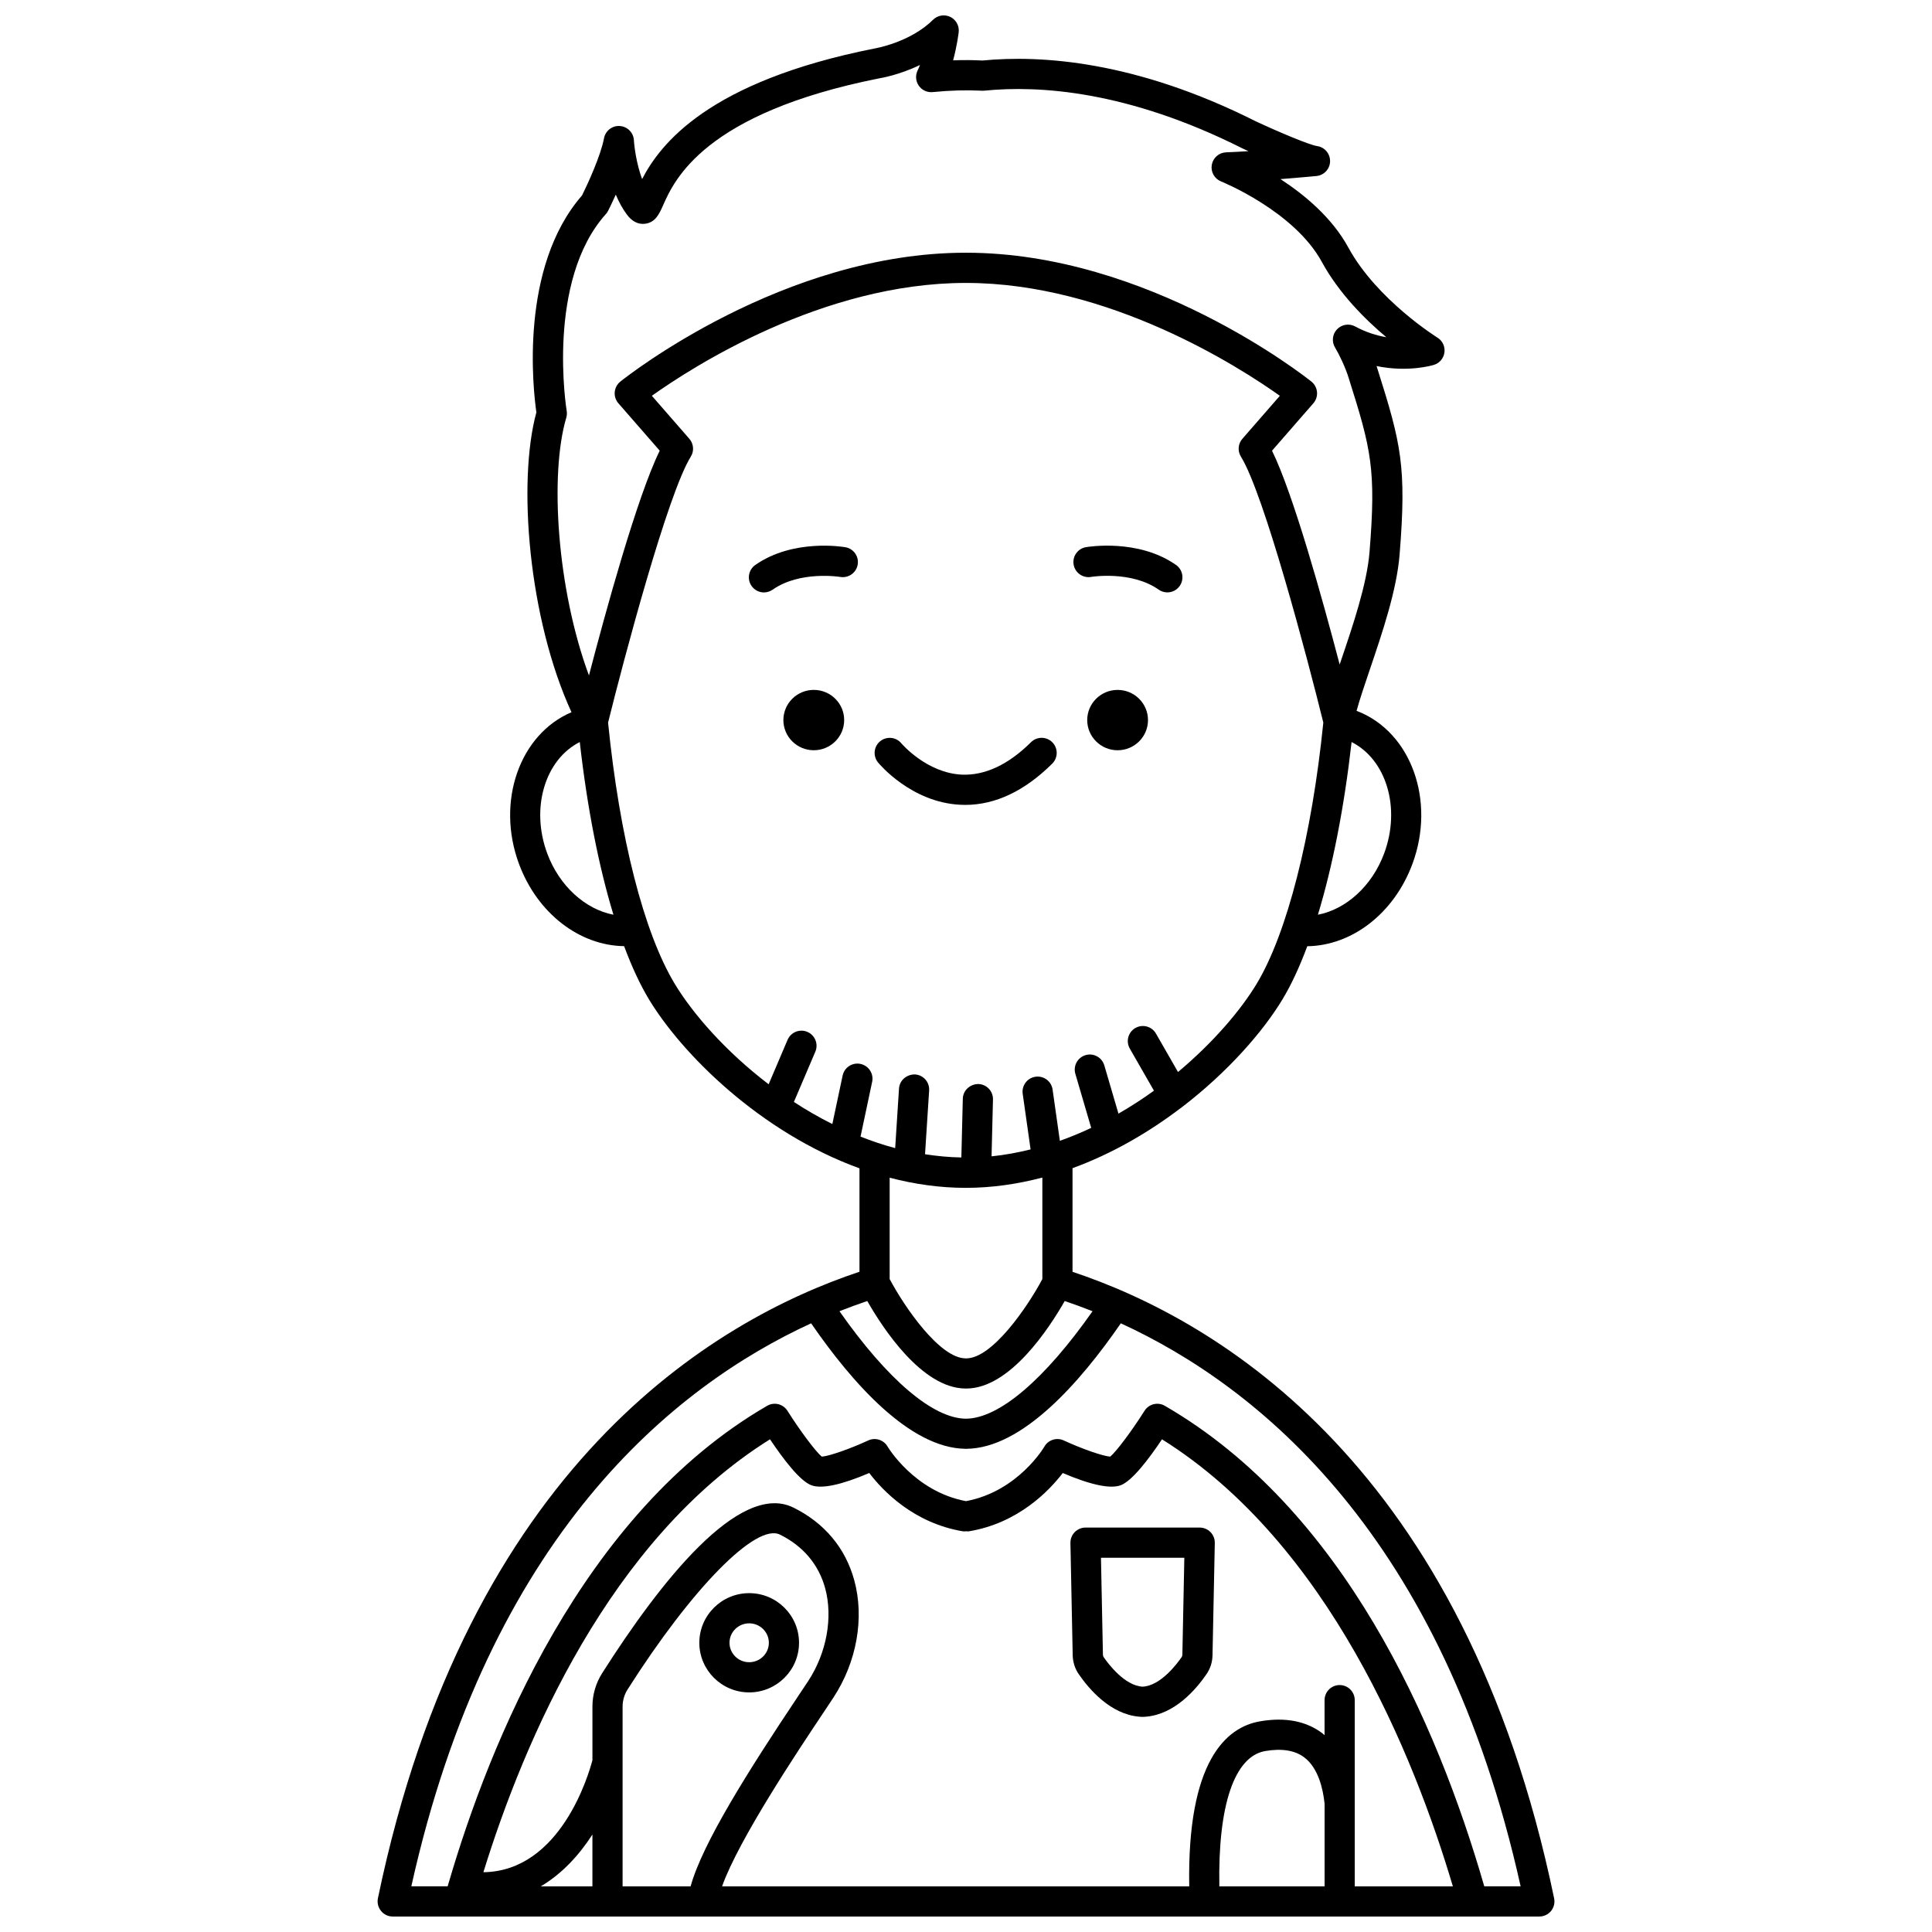 <?xml version="1.0" encoding="UTF-8"?>
<!-- Uploaded to: ICON Repo, www.iconrepo.com, Generator: ICON Repo Mixer Tools -->
<svg width="800px" height="800px" version="1.1" viewBox="144 144 512 512" xmlns="http://www.w3.org/2000/svg">
 <defs>
  <clipPath id="a">
   <path d="m244 148.09h312v503.81h-312z"/>
  </clipPath>
 </defs>
 <path d="m448.23 334.83c0 4.414-3.606 7.996-8.051 7.996-4.449 0-8.055-3.582-8.055-7.996 0-4.418 3.606-7.996 8.055-7.996 4.445 0 8.051 3.578 8.051 7.996"/>
 <path d="m433.14 296.89c0.102-0.023 10.641-1.734 17.93 3.375 0.695 0.488 1.5 0.723 2.289 0.723 1.258 0 2.504-0.59 3.277-1.707 1.262-1.809 0.828-4.301-0.984-5.57-10.027-7.019-23.32-4.797-23.883-4.703-2.172 0.379-3.617 2.441-3.246 4.613 0.379 2.18 2.449 3.641 4.617 3.269z"/>
 <path d="m359.66 326.83c-4.445 0-8.055 3.582-8.055 7.996s3.606 7.996 8.055 7.996c4.445 0 8.055-3.582 8.055-7.996s-3.606-7.996-8.055-7.996z"/>
 <path d="m348.75 300.27c7.293-5.102 17.824-3.391 17.93-3.375 2.168 0.363 4.238-1.078 4.613-3.25 0.379-2.176-1.074-4.246-3.25-4.625-0.562-0.102-13.852-2.324-23.879 4.703-1.812 1.262-2.25 3.758-0.984 5.57 0.777 1.113 2.019 1.707 3.277 1.707 0.797-0.008 1.598-0.242 2.293-0.73z"/>
 <path d="m342.54 566.2c-7.285 0-13.211 5.902-13.211 13.152s5.926 13.152 13.211 13.152 13.211-5.902 13.211-13.152-5.926-13.152-13.211-13.152zm0 18.305c-2.875 0-5.215-2.312-5.215-5.152 0-2.844 2.34-5.152 5.215-5.152s5.215 2.312 5.215 5.152c0 2.844-2.34 5.152-5.215 5.152z"/>
 <path d="m429.88 587.67c2.758 4.016 8.402 10.617 16 11.266 0.211 0.031 0.426 0.051 0.645 0.051h0.566c0.219 0 0.434-0.02 0.645-0.051 7.602-0.648 13.246-7.25 16-11.266 1.008-1.465 1.559-3.195 1.594-5.004l0.605-29.762c0.02-1.074-0.391-2.109-1.145-2.883-0.75-0.766-1.785-1.199-2.856-1.199h-30.258c-1.074 0-2.102 0.434-2.856 1.199-0.75 0.77-1.164 1.809-1.145 2.883l0.602 29.758c0.043 1.812 0.594 3.543 1.602 5.008zm27.98-30.848-0.52 25.688c-0.004 0.242-0.066 0.461-0.188 0.633-1.238 1.805-5.594 7.613-10.34 7.84-4.746-0.227-9.102-6.039-10.34-7.84-0.117-0.172-0.18-0.391-0.184-0.637l-0.52-25.684z"/>
 <path d="m398.47 357.27c0.441 0.023 0.875 0.035 1.312 0.035 8.004 0 15.762-3.68 23.074-10.938 1.566-1.559 1.574-4.086 0.02-5.656-1.559-1.566-4.09-1.574-5.652-0.02-6.027 5.984-12.199 8.832-18.289 8.598-9.363-0.434-15.977-8.191-16.078-8.312-1.398-1.691-3.914-1.926-5.617-0.531-1.703 1.402-1.945 3.918-0.543 5.625 0.352 0.434 8.828 10.555 21.773 11.199z"/>
 <g clip-path="url(#a)">
  <path d="m428.23 481.05v-27.473c10.621-3.875 20.316-9.578 28.688-15.945 0.031-0.016 0.066-0.023 0.102-0.039 0.082-0.047 0.133-0.133 0.215-0.188 12.164-9.316 21.48-20.023 26.621-28.539 2.348-3.883 4.547-8.641 6.586-14.105 11.859-0.156 23.016-8.715 27.875-21.84 6.176-16.691-0.324-34.82-14.492-40.418-0.105-0.039-0.219-0.07-0.324-0.109 0.84-3.055 2.125-6.867 3.488-10.875 3.352-9.875 7.152-21.062 7.918-30.551 1.898-23.418 0.355-29.512-5.812-49.043-0.09-0.301-0.188-0.609-0.293-0.918 8.414 1.738 14.859-0.203 15.219-0.316 1.496-0.469 2.578-1.762 2.773-3.32 0.195-1.555-0.531-3.082-1.867-3.902-0.16-0.102-16.07-10.039-23.605-23.871-4.293-7.887-11.57-13.949-17.977-18.129 5.117-0.406 9.203-0.789 9.516-0.82 2.023-0.188 3.582-1.863 3.621-3.894 0.039-2.031-1.445-3.769-3.453-4.047-1.926-0.266-10.023-3.656-16.309-6.59-31.762-15.977-56.844-17.582-72.359-16.078l-0.133-0.008c-2.5-0.113-4.965-0.152-7.644-0.035 1.055-3.898 1.453-7.25 1.477-7.457 0.195-1.688-0.695-3.316-2.223-4.059-1.535-0.742-3.359-0.434-4.566 0.754-6.074 6.035-15.355 7.594-15.598 7.637-43.984 8.734-56.68 25.301-61.508 34.586-1.484-4.012-2.066-8.438-2.176-10.301-0.117-2.019-1.723-3.629-3.738-3.758-1.984-0.156-3.812 1.258-4.184 3.25-0.859 4.586-4.305 12.094-5.824 15.148-16.66 19.113-12.957 51.496-12.098 57.48-5.055 18.504-2.07 54.695 9.305 79.473-13.762 5.859-20.02 23.695-13.93 40.152 4.859 13.121 16.016 21.684 27.871 21.84 2.039 5.457 4.242 10.219 6.59 14.105 8.73 14.449 29.473 35.238 55.789 44.777v27.406c-38.672 12.891-103.83 51.426-127.62 166.04-0.242 1.18 0.055 2.402 0.812 3.336 0.75 0.953 1.891 1.496 3.094 1.496h303.89c1.203 0 2.344-0.543 3.102-1.477 0.754-0.934 1.055-2.156 0.812-3.336-23.789-114.61-88.949-153.14-127.62-166.04zm-28.25 38.918c-8.715-0.047-20.805-10.359-33.516-28.48 2.551-1.012 5.012-1.906 7.375-2.703 4.023 7.062 14.473 23.191 26.094 23.191 0.023 0 0.043-0.012 0.066-0.012s0.043 0.012 0.066 0.012c11.621 0 22.07-16.129 26.094-23.191 2.363 0.797 4.828 1.695 7.375 2.703-12.715 18.121-24.805 28.434-33.555 28.48zm110.84-149.82c-3.211 8.684-10.145 14.848-17.562 16.262 3.883-12.766 6.961-28.398 8.926-45.762 9.188 4.644 13.102 17.434 8.637 29.5zm-206.26-169.41c0.23-0.258 0.43-0.543 0.582-0.852 0.09-0.172 0.957-1.879 2.051-4.305 0.777 1.855 1.738 3.668 2.926 5.269 1.355 1.832 2.992 2.656 4.766 2.453 2.805-0.309 3.836-2.637 4.832-4.883 2.969-6.68 10.84-24.43 57.355-33.672 0.312-0.051 5.18-0.844 10.727-3.527-0.195 0.512-0.406 1-0.633 1.469-0.629 1.305-0.504 2.844 0.324 4.027 0.828 1.184 2.207 1.824 3.668 1.691 4.84-0.473 8.773-0.562 12.711-0.383l0.418 0.02c0.191 0.012 0.383 0.004 0.578-0.016 14.449-1.457 38.023 0.02 68.367 15.285 0.426 0.195 0.973 0.453 1.617 0.746-2.09 0.133-4.125 0.242-5.93 0.312-1.887 0.07-3.465 1.453-3.785 3.316-0.324 1.863 0.703 3.695 2.461 4.394 0.191 0.078 19.355 7.848 26.711 21.344 4.531 8.312 11.457 15.219 17.082 19.941-2.535-0.43-5.363-1.289-8.27-2.859-1.594-0.863-3.578-0.535-4.816 0.785-1.242 1.324-1.434 3.32-0.473 4.859 0.801 1.277 2.742 5.168 3.613 8.117 5.938 18.789 7.273 24.066 5.492 46.051-0.688 8.504-4.477 19.66-7.519 28.625-0.137 0.402-0.262 0.77-0.391 1.164-4.5-17.16-12.266-45.141-17.926-56.668l10.953-12.566c0.715-0.824 1.066-1.902 0.969-2.988-0.102-1.082-0.637-2.082-1.488-2.762-1.742-1.395-43.25-34.148-91.516-34.148-0.02 0-0.035 0.012-0.051 0.012-0.02 0-0.031-0.012-0.051-0.012-48.266 0-89.773 32.75-91.516 34.148-0.852 0.684-1.387 1.68-1.488 2.762-0.102 1.082 0.25 2.164 0.969 2.988l10.953 12.562c-6 12.207-14.395 42.844-18.754 59.566-8.473-22.875-10.465-53.285-6.008-68.316 0.172-0.582 0.207-1.199 0.109-1.797-0.07-0.344-5.543-34.391 10.379-52.156zm-15.547 169.41c-4.465-12.062-0.547-24.859 8.633-29.5 1.957 17.359 5.031 32.988 8.922 45.762-7.41-1.414-14.34-7.582-17.555-16.262zm33.809 34.59c-8.191-13.562-14.621-38.777-17.676-69.242 4.188-16.914 15.82-60.699 21.914-70.465 0.934-1.492 0.781-3.414-0.375-4.746l-9.938-11.398c10.656-7.59 45.223-29.906 83.164-29.906 0.02 0 0.035-0.012 0.051-0.012 0.02 0 0.031 0.012 0.051 0.012 37.883 0 72.488 22.32 83.16 29.91l-9.934 11.395c-1.156 1.328-1.309 3.25-0.375 4.746 6.094 9.762 17.66 53.539 21.828 70.457-3.035 30.07-9.629 55.922-17.676 69.25-4.207 6.961-11.457 15.512-20.832 23.355l-5.84-10.184c-1.098-1.914-3.539-2.578-5.457-1.48-1.914 1.094-2.578 3.543-1.48 5.453l6.402 11.16c-2.981 2.152-6.117 4.188-9.406 6.082l-3.75-12.793c-0.625-2.125-2.852-3.34-4.961-2.715-2.121 0.621-3.332 2.844-2.711 4.961l4.199 14.32c-2.699 1.266-5.457 2.426-8.305 3.43l-1.926-13.586c-0.312-2.188-2.324-3.707-4.523-3.398-2.188 0.312-3.707 2.336-3.398 4.523l2.09 14.738c-3.379 0.828-6.82 1.488-10.344 1.836l0.375-15.07c0.055-2.207-1.688-4.043-3.898-4.094-2.207 0.035-4.043 1.691-4.094 3.902l-0.387 15.559c-3.262-0.055-6.465-0.363-9.625-0.852l1.086-16.902c0.141-2.207-1.531-4.106-3.734-4.25-2.191-0.043-4.102 1.531-4.25 3.734l-1.016 15.793c-3.141-0.832-6.195-1.871-9.18-3.047l3.078-14.523c0.461-2.16-0.918-4.277-3.082-4.742-2.168-0.457-4.281 0.918-4.742 3.082l-2.723 12.852c-3.551-1.773-6.953-3.738-10.191-5.856l5.68-13.316c0.867-2.035-0.078-4.383-2.109-5.25-2.031-0.867-4.379 0.078-5.246 2.106l-5.016 11.777c-11.359-8.66-20.086-18.664-24.879-26.605zm77.094 54.055c7 0 13.793-1.012 20.32-2.727v26.898c-3.914 7.371-13.262 21.02-20.168 21.02-0.023 0-0.043 0.012-0.066 0.012s-0.043-0.012-0.066-0.012c-6.91 0-16.258-13.652-20.168-21.02v-26.859c6.469 1.688 13.207 2.688 20.148 2.688zm-0.66 91.027c0.262 0.043 0.5-0.016 0.754-0.02 0.242 0.004 0.48 0.062 0.727 0.02 13.133-2.164 21.336-10.793 24.902-15.457 7.469 3.188 12.629 4.258 15.359 3.242 2.984-1.129 7.285-6.707 10.941-12.172 44.074 27.562 66.785 83.773 77.086 118.47h-26.004v-49.348c0-2.211-1.793-4-4-4s-4 1.789-4 4v9.281c-0.18-0.148-0.344-0.32-0.531-0.465-4.301-3.269-9.863-4.356-16.547-3.207-9.016 1.543-19.363 10.547-18.785 43.734h-123.8c4.383-12.383 20.277-36.18 26.746-45.863 1.125-1.68 2.066-3.09 2.766-4.168 6.191-9.449 8.25-21.074 5.516-31.094-2.34-8.555-7.93-15.215-16.168-19.27-14.332-7.019-35.445 19.996-50.648 43.918-1.684 2.652-2.57 5.715-2.57 8.852v14.188c-0.934 3.582-8.375 29.434-28.898 29.695 10.793-34.875 33.422-88.133 75.957-114.73 3.656 5.465 7.957 11.043 10.941 12.172 2.727 1.027 7.894-0.051 15.363-3.242 3.555 4.68 11.762 13.309 24.891 15.469zm80.051 58.223c4.398-0.75 7.887-0.184 10.348 1.691 3.668 2.789 4.945 8.18 5.375 12.273v21.895h-27.891c-0.395-21.453 3.973-34.453 12.168-35.859zm-178.31 35.859h-13.684c5.695-3.367 10.223-8.359 13.684-13.738zm26.023 0h-18.027v-47.621c0-1.621 0.461-3.199 1.328-4.566 17.078-26.887 34.059-44.148 40.367-41.031 6.125 3.016 10.273 7.922 11.988 14.203 2.109 7.731 0.391 17.152-4.492 24.602-0.691 1.059-1.625 2.445-2.731 4.102-13.051 19.543-25.312 38.918-28.434 50.312zm210.33 0c-12.582-43.594-37.336-99.941-84.656-127.35-1.859-1.082-4.238-0.492-5.383 1.324-3.398 5.375-7.469 10.793-9.09 12.145-1.922-0.125-7.422-2.031-12.309-4.285-1.883-0.879-4.113-0.164-5.144 1.637-0.066 0.121-6.996 11.887-20.77 14.445-13.656-2.543-20.707-14.34-20.77-14.445-1.031-1.801-3.269-2.516-5.144-1.637-4.883 2.254-10.383 4.164-12.309 4.285-1.625-1.352-5.695-6.769-9.09-12.145-1.148-1.816-3.527-2.406-5.383-1.324-49.156 28.473-73.664 89.75-84.375 126.34-0.016 0.07-0.062 0.129-0.074 0.199-0.004 0.02 0.004 0.035 0 0.051-0.07 0.246-0.148 0.5-0.219 0.746l-9.629 0.004c20.676-93.062 69.59-132.51 105.95-149.2 10.828 15.723 26.129 33.098 40.922 33.254 0.027 0 0.047 0.016 0.074 0.016 0.02 0 0.039-0.004 0.062-0.004 0.023 0 0.039 0.004 0.062 0.004 0.027 0 0.047-0.016 0.074-0.016 14.754-0.156 30.051-17.535 40.879-33.254 36.367 16.695 85.277 56.141 105.95 149.2h-9.637z"/>
 </g>
</svg>